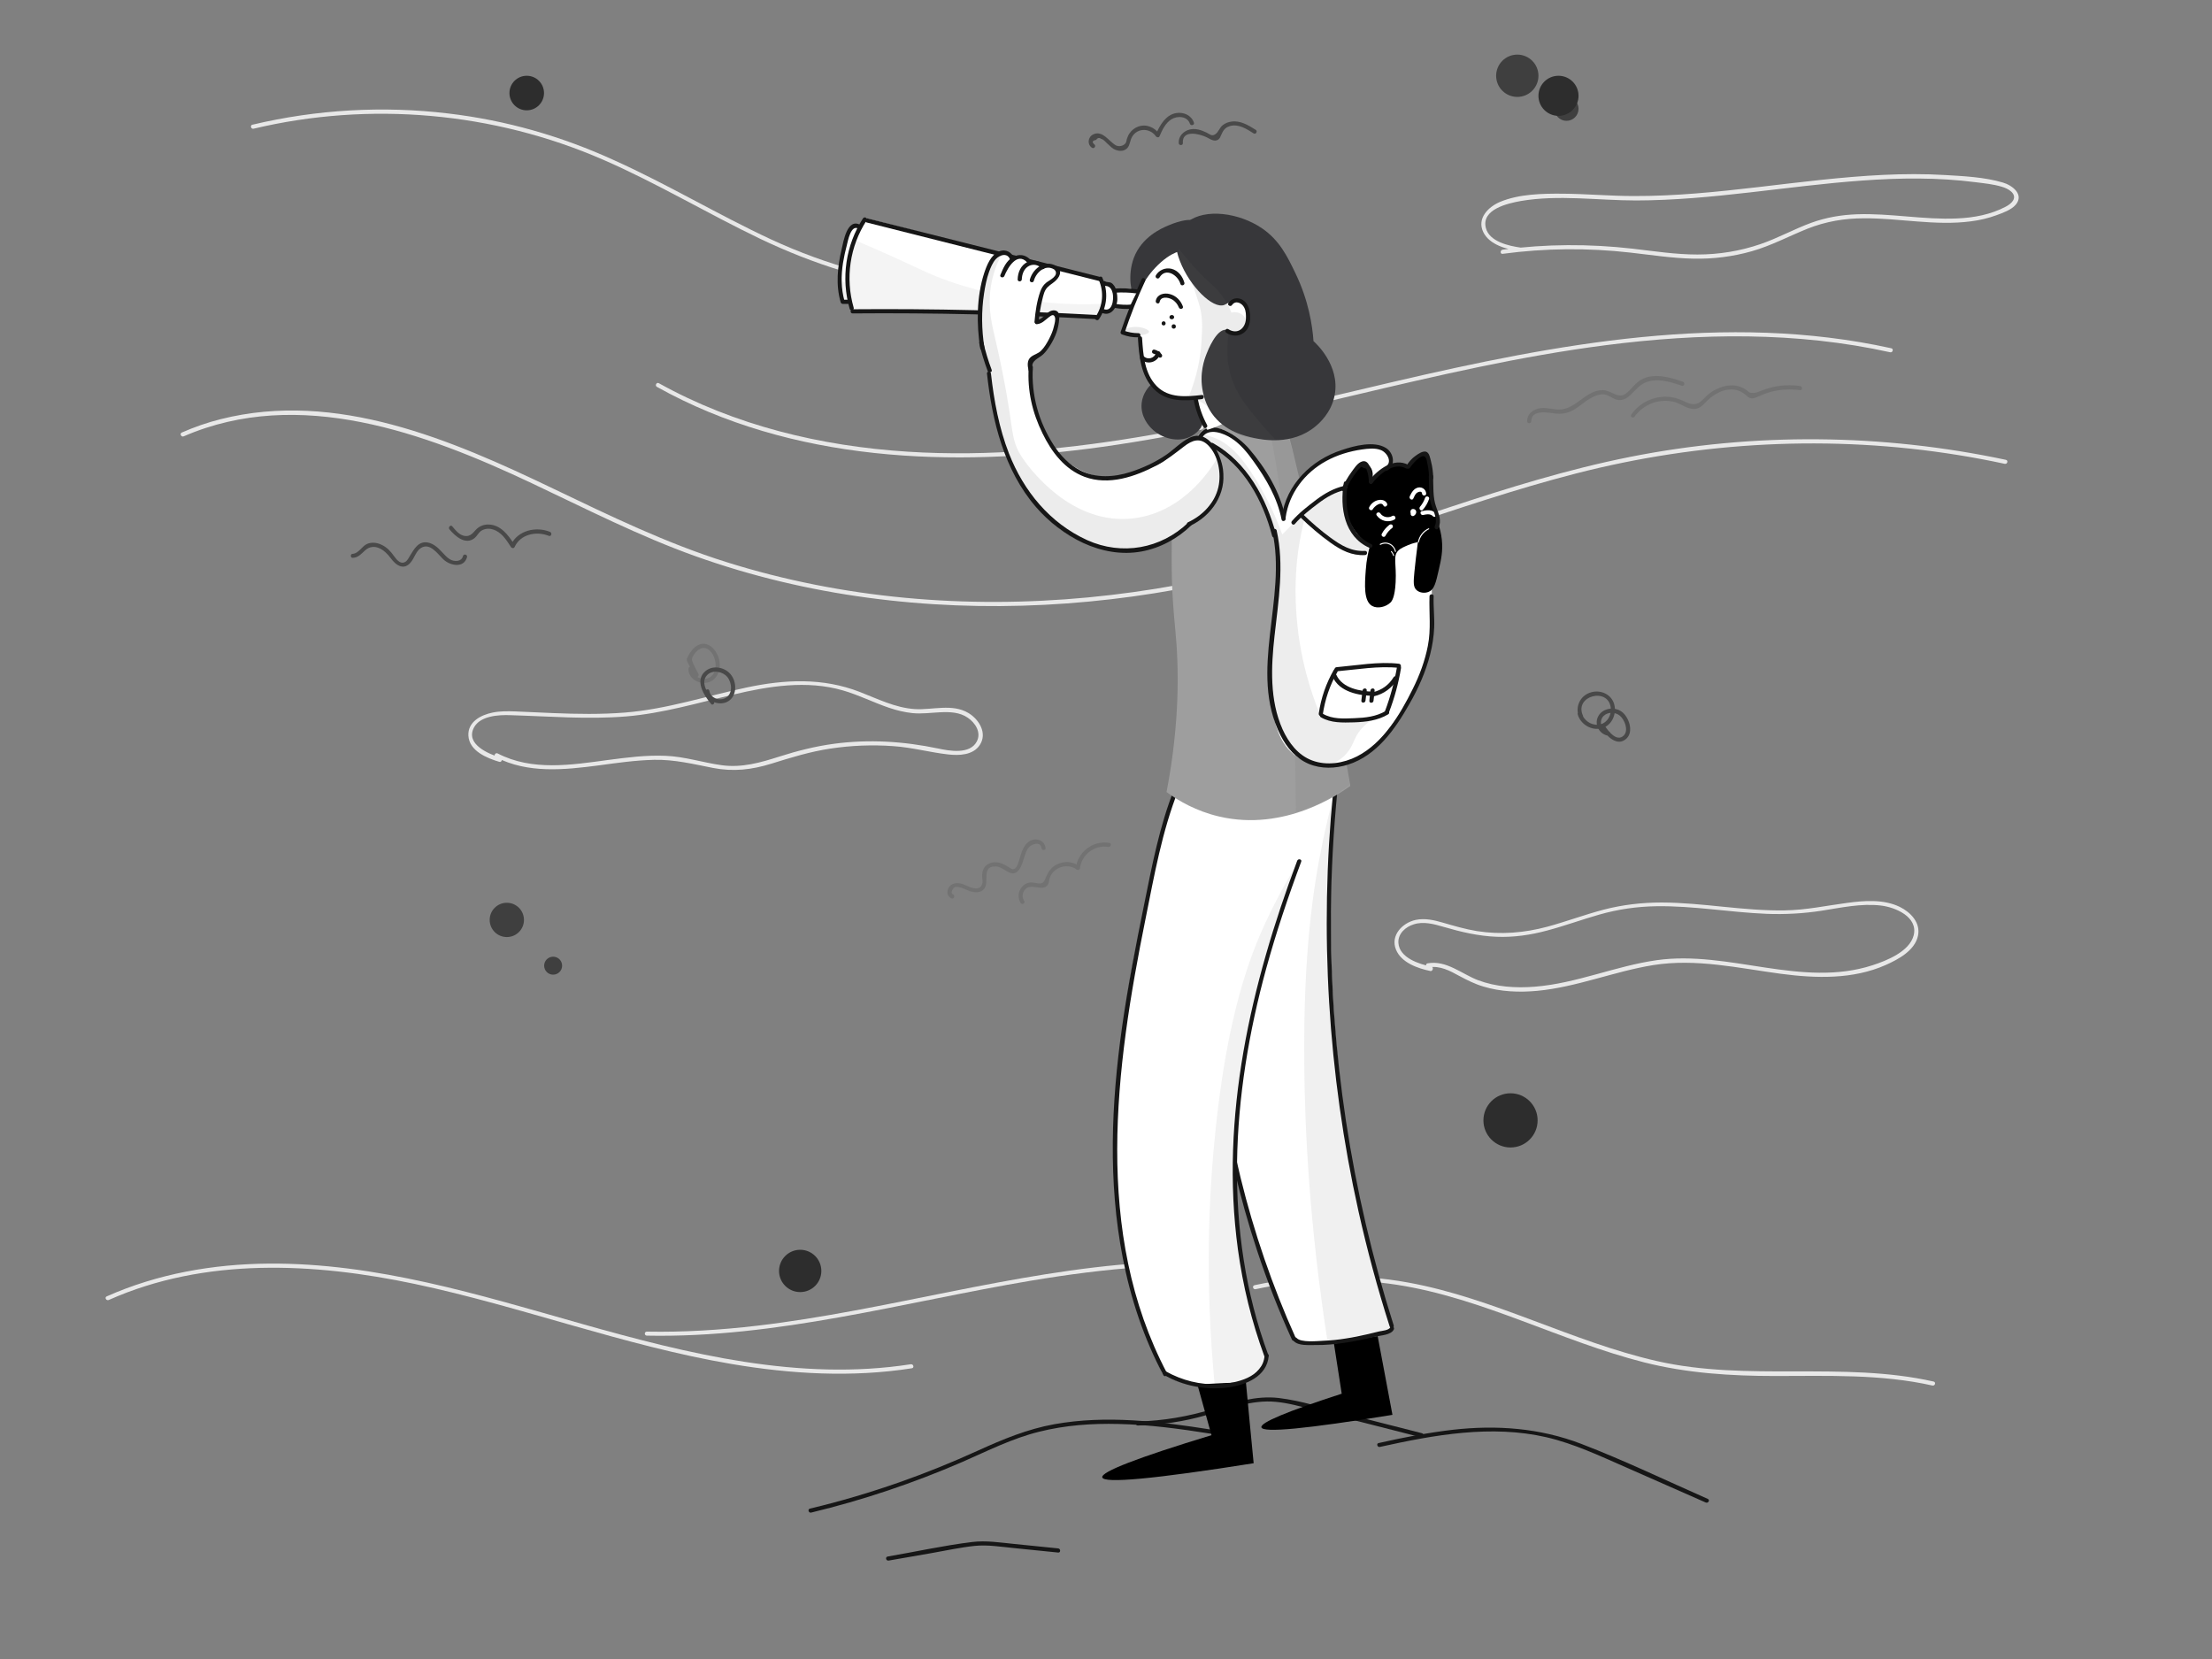 <?xml version="1.0" encoding="UTF-8"?> <svg xmlns="http://www.w3.org/2000/svg" xmlns:xlink="http://www.w3.org/1999/xlink" x="0px" y="0px" viewBox="0 0 1600 1200" style="enable-background:new 0 0 1600 1200;" xml:space="preserve" width="1600px" height="1200px"><rect x="0" y="0" width="1600" height="1200" fill="#808080" stroke="none"/> <g id="background"> <g> <g> <path d="M78.7,940.3c69.5-31,148.4-27,221.3-11.6c77.1,16.3,151.3,44.7,229.1,57.9c43.1,7.3,87.1,9.9,130.5,3.1 c1.9-0.3,1.1-3.2-0.8-2.9c-80.6,12.5-161.2-7.5-238.3-29.3c-73.8-20.9-148.5-44.1-226.1-43.5c-40.2,0.3-80.3,7.3-117.2,23.7 C75.4,938.5,76.9,941.1,78.7,940.3L78.7,940.3z" style="fill:#E8E8E8;"></path> </g> </g> <g> <g> <path d="M467.9,966.1c94.2,1.9,185.4-24.2,277.5-39.7c26.9-4.5,54-8.1,81.3-9.9c1.9-0.1,1.9-3.1,0-3 c-94.3,6.2-185.2,34.4-278.8,45.4c-26.5,3.1-53.2,4.8-79.9,4.3C465.9,963.1,465.9,966.1,467.9,966.1L467.9,966.1z" style="fill:#E8E8E8;"></path> </g> </g> <g> <g> <path d="M908.2,932.5c33.5-7.2,68.2-8.4,102.1-3.2c31.2,4.8,61.1,15.1,90.6,26.1c29.1,10.8,58,22.3,88.2,30 c31.2,7.9,62.9,9.9,95.1,9.9c38,0,76.3-1.5,113.6,6.9c1.9,0.4,2.7-2.5,0.8-2.9c-65.9-14.8-134.2,0.2-200.1-14.8 c-61.5-14-117.7-45.5-179.9-56.8c-36.8-6.7-74.6-5.9-111.1,1.9C905.5,930,906.3,932.9,908.2,932.5L908.2,932.5z" style="fill:#E8E8E8;"></path> </g> </g> <g> <g> <path d="M362,548c-8.6-2.6-25.5-9.7-19.2-21.7c4.5-8.6,17.9-9.3,26.2-9c28,0.8,56,3.2,84,0.9 c26.3-2.2,51.4-9.7,77-15.7c26-6.2,53.5-10.7,79.7-3.1c11.5,3.3,22.2,8.8,33.5,12.6c5.4,1.8,11,3.2,16.7,3.8 c6.8,0.7,13.6-0.3,20.3-0.6c6.9-0.3,14-0.1,19.9,4c5.4,3.7,9.9,10.7,6.4,17.2c-5,9.4-19.6,6.8-28,5c-24.9-5.2-50-6.8-75.3-3.4 c-13.4,1.8-26.5,5.1-39.3,9.2c-13.8,4.4-27.2,8.3-41.9,6.3c-13.7-1.9-26.8-6.3-40.7-6.8c-13.9-0.6-27.7,1.2-41.4,3 c-26.6,3.6-55,8.2-79.9-4.7c-1.7-0.9-3.2,1.7-1.5,2.6c23.3,12.1,49.6,9.3,74.8,6c13.2-1.8,26.5-3.7,39.9-4 c14.7-0.3,28.4,3.1,42.7,5.9c14.6,2.8,27.8,1.3,42-3.1c14.1-4.4,28-8.7,42.6-10.9c15.1-2.3,30.4-2.9,45.6-1.8 c13.5,0.9,26.4,4.5,39.7,6c7.9,0.9,18,0.6,22.9-6.8c5.6-8.5-0.4-18.4-8.1-23.1c-11.7-7.1-26.2-2.1-38.9-2.9 c-14-0.9-26.9-7.4-39.8-12.4c-26.8-10.4-54.2-9.1-81.9-3.2c-29.3,6.2-57.8,15.7-87.8,18.1c-17.3,1.4-34.8,1.1-52.1,0.4 c-9-0.4-18.1-0.8-27.1-1.2c-5.6-0.2-11.1-0.3-16.6,0.8c-8.5,1.7-18.2,6.7-17.6,16.8c0.7,11.1,13.5,16.2,22.5,18.9 C363,551.5,363.8,548.6,362,548L362,548z" style="fill:#E8E8E8;"></path> </g> </g> <g> <g> <path d="M1100,179.1c-8.6-1.2-22.7-4.3-25.2-14.1c-3.6-13.6,15.8-17.9,25.2-19.6c27.5-4.7,55.7-0.4,83.4-0.4 c54.9-0.1,109-10.5,163.6-14.4c27.3-2,54.8-2.3,82,1.2c6.2,0.8,12.7,1.4,18.7,3.2c2.5,0.7,5.3,1.9,7.2,3.7 c4.6,4.5,0.1,8.6-4.1,10.8c-10.8,5.7-23.1,8-35.2,8.5c-24.2,1.1-48.3-3.9-72.5-3c-11.3,0.4-22.4,2.3-33.1,6.2 c-12.5,4.6-24.1,11.1-36.7,15.4c-14.6,5-30,7.5-45.5,7.5c-15.7,0-31.2-2.4-46.7-4.2c-31.4-3.6-62.9-3.5-94.2,0.7 c-1.9,0.3-1.9,3.3,0,3c30.6-4.1,61.6-4.4,92.3-0.9c15.2,1.7,30.4,4.1,45.8,4.4c14.2,0.3,28.5-1.5,42.2-5.4 c14-4,26.8-10.9,40.3-16.3c13.1-5.2,26.6-7.5,40.6-7.5c25.8-0.2,51.7,5.6,77.5,2.2c6.3-0.8,12.4-2.2,18.4-4.4 c4.6-1.7,10.8-3.8,14.1-7.7c6.2-7.5-2.8-14.1-9.5-16c-13.2-3.9-28.1-4.6-41.8-5.4c-14.9-0.9-29.8-0.8-44.7-0.1 c-60.3,2.9-119.9,15.5-180.4,15.3c-17.2,0-34.4-1.6-51.6-1.7c-14.6-0.1-31.3,0.2-45,5.9c-8.6,3.6-17,12-12.2,21.9 c4.5,9.3,17.2,12.5,26.4,13.8C1101.1,182.3,1101.9,179.4,1100,179.1L1100,179.1z" style="fill:#E8E8E8;"></path> </g> </g> <g> <g> <path d="M132.9,315.6c83.4-36.2,174.8-2.4,251.7,33.9c39.2,18.5,77.8,38.3,118.7,52.9 c40.1,14.3,81.8,24.2,124.1,29.9c84.9,11.5,171.8,6.4,255.3-12.3c87.5-19.6,170.4-55.2,257.2-77.5 c90.3-23.2,184.7-28.2,276.8-13.3c11.2,1.8,22.3,3.9,33.4,6.3c1.9,0.4,2.7-2.5,0.8-2.9c-89.4-19-182.3-19.9-271.9-2.1 c-89.6,17.8-173.9,54.2-261.8,77.9c-85.3,23-174.4,32.3-262.5,24c-43.8-4.1-87.2-12.6-129.2-25.8c-43.4-13.6-84.1-33.4-125-53 c-73.9-35.5-157.3-71.5-240.9-50.4c-9.7,2.4-19,5.7-28.2,9.7C129.7,313.8,131.2,316.4,132.9,315.6L132.9,315.6z" style="fill:#E8E8E8;"></path> </g> </g> <g> <g> <path d="M475.1,279.8c97.7,54.5,214,58.6,322.4,43.4c122.7-17.2,240.9-57.7,363.8-73.5c68.4-8.8,138.2-9.9,205.9,5.1 c1.9,0.4,2.7-2.5,0.8-2.9c-119.7-26.4-242.5-3.1-359.7,24.2c-115.5,26.9-232.3,58.3-352,50.6c-62.5-4-124.7-18.9-179.7-49.5 C475,276.2,473.5,278.8,475.1,279.8L475.1,279.8z" style="fill:#E8E8E8;"></path> </g> </g> <g> <g> <path d="M183.4,93.1c84-20,173.6-12.1,252.8,22.4c38.9,16.9,75.4,38.9,113.6,57.2c38.5,18.4,78.7,31.1,121.1,36.8 c48.5,6.5,97.6,5.4,146.2,2.2c1.9-0.1,1.9-3.1,0-3c-43.9,2.9-88.2,4.1-132-0.5c-44.4-4.7-86.8-16.3-127.3-35 c-38.5-17.9-74.9-39.9-113.6-57.3C406.2,98.5,365.9,87,324.4,82.1c-47.3-5.7-95.5-2.9-141.8,8.1 C180.7,90.6,181.5,93.5,183.4,93.1L183.4,93.1z" style="fill:#E8E8E8;"></path> </g> </g> <g> <g> <path d="M1035.4,699.2c-8.8-1.8-23.2-6.3-23.9-17.2c-0.4-6.7,5.2-11.6,11.1-13.4c7.1-2.3,14.6-0.2,21.5,1.8 c12.6,3.7,25.3,6.7,38.5,7.2c12.3,0.5,24.5-1.3,36.4-4.5c12.8-3.4,25.3-8,38-11.6c13.4-3.8,27.1-5.8,41.1-6 c26.7-0.4,53.1,4.4,79.7,5.5c13.3,0.5,26.4-0.2,39.5-2.2c14.2-2.2,28.7-5.5,43.2-3.8c10.4,1.2,27.1,8.2,23.7,21.6 c-3,11.7-19.6,18.3-29.8,21.6c-51.2,16.6-104-11-155.9-3.7c-29.9,4.2-58.1,16.8-88.3,19.2c-13.8,1.1-28,0.2-41.1-4.7 c-12-4.6-22.8-14.6-36.5-12.2c-1.9,0.3-1.1,3.2,0.8,2.9c8.2-1.4,15.4,2.5,22.3,6.3c5.6,3,11.2,5.8,17.3,7.6 c12.5,3.8,25.9,4.3,38.9,3.1c28.6-2.7,55.5-14,83.8-18.6c31.2-5,61.9,2.2,92.7,6.3c25.1,3.3,52,4.1,75.6-6.4c9-4,21-10.4,23.3-21 c2.1-9.5-5.2-17.1-13.1-21c-11.7-5.7-25.8-4.6-38.2-2.9c-15.1,2-29.8,5.2-45.1,5.4c-29.8,0.5-59.2-5.6-88.9-5.7 c-14.2,0-28.3,1.6-42.1,5.2c-13.7,3.6-27,8.6-40.6,12.3c-16.8,4.5-33.7,5.9-50.9,3.2c-8.6-1.4-16.7-3.8-25-6.2 c-6.2-1.8-12.9-3.3-19.4-1.9c-9.7,2.1-18.5,11.3-14.2,21.6c3.9,9.4,15.8,13.5,25,15.4C1036.4,702.5,1037.2,699.6,1035.4,699.2 L1035.4,699.2z" style="fill:#E8E8E8;"></path> </g> </g> <g> <g> <path d="M586.7,1094.1c37.4-9,74-21.3,109.3-36.6c18.3-8,36.2-17.1,55.7-21.9c18.7-4.7,38.1-6.1,57.4-5.6 c22.3,0.5,44.4,3.5,66.4,7c1.9,0.3,2.7-2.6,0.8-2.9c-37.5-5.9-76.1-10.7-113.8-3.9c-19.4,3.5-37.2,10.9-55,19 c-18.7,8.5-37.6,16.2-57,23c-21.2,7.4-42.7,13.8-64.6,19C584,1091.6,584.8,1094.5,586.7,1094.1L586.7,1094.1z" style="fill:#161616;"></path> </g> </g> <g> <g> <path d="M823,1031.1c16.8-0.4,33.4-2.8,49.6-7.5c16.5-4.7,32.8-11.3,50.3-9.6c8.9,0.8,17.6,3.3,26.2,5.5 c9,2.3,17.9,4.6,26.9,6.9c17.3,4.4,34.5,8.8,51.8,13.2c1.9,0.5,2.7-2.4,0.8-2.9c-17.9-4.6-35.8-9.1-53.7-13.7 c-16.4-4.2-33.2-9.8-50-11.8c-16.5-1.9-32.1,3.2-47.7,8c-17.7,5.4-35.7,8.5-54.1,9C821.1,1028.1,821.1,1031.1,823,1031.1 L823,1031.1z" style="fill:#161616;"></path> </g> </g> <g> <g> <path d="M998.1,1046.6c39.3-8.7,80.6-16.2,120.5-7c19.8,4.6,38.4,13.4,56.9,21.5c19.4,8.6,38.9,17.1,58.3,25.7 c1.8,0.8,3.3-1.8,1.5-2.6c-30.4-13.4-60.5-27.9-91.5-39.8c-30-11.5-61.2-13.8-93-10.2c-18,2.1-35.9,5.6-53.6,9.6 C995.4,1044.1,996.2,1047,998.1,1046.6L998.1,1046.6z" style="fill:#161616;"></path> </g> </g> <g> <g> <path d="M642.8,1128.8c10.3-1.8,20.7-3.6,31-5.4c10.3-1.8,20.7-4.1,31.1-5.2c9.6-1,19.4,0.7,28.9,1.6 c10.5,1.1,21.1,2.1,31.6,3.2c1.9,0.2,1.9-2.8,0-3c-10.5-1.1-21.1-2.1-31.6-3.2c-10.2-1-20.5-2.7-30.8-1.4 c-20.4,2.5-40.7,7-61,10.5C640.1,1126.3,640.9,1129.2,642.8,1128.8L642.8,1128.8z" style="fill:#161616;"></path> </g> </g> </g> <g id="details"> <circle cx="366.6" cy="665.4" r="12.4" style="fill:#3F3F3F;"></circle> <circle cx="400.1" cy="698.5" r="6.5" style="fill:#3F3F3F;"></circle> <circle cx="1097.5" cy="54.8" r="15.3" style="fill:#3F3F3F;"></circle> <circle cx="1133.1" cy="78.7" r="8.7" style="fill:#3F3F3F;"></circle> <circle cx="1127.3" cy="69.3" r="14.5" style="fill:#2D2D2D;"></circle> <circle cx="1092.6" cy="810.4" r="19.6" style="fill:#2D2D2D;"></circle> <circle cx="381" cy="67.3" r="12.5" style="fill:#2D2D2D;"></circle> <circle cx="578.8" cy="919.3" r="15.3" style="fill:#2D2D2D;"></circle> <g> <g> <path d="M689.2,646.8c-2.1-0.9,0.3-4.6,1.4-5.1c1.3-0.6,3.9,0.2,5.3,0.6c2.2,0.7,4.1,1.9,6.3,2.5 c2.4,0.7,5.3,0.9,7.6-0.2c8-4.1-1.5-17.9,10.2-17.9c6.4,0,11.8,9.5,17.1,2.4c1.9-2.5,2.7-5.7,3.7-8.7c0.8-2.6,1.5-5.3,3.3-7.4 c2.1-2.4,8.5-4.8,9.2,0.4c0.2,1.9,3.3,1.9,3,0c-0.5-3.6-3.1-6-6.8-6.2c-4.4-0.3-7.6,3-9.4,6.6c-1.3,2.5-1.9,5.3-2.8,8 c-0.6,1.9-1.4,5.2-3.1,6.4c-1.8,1.2-3.2-0.1-4.7-1c-3.9-2.6-8.6-4.6-13.3-2.9c-4.3,1.6-6,5.3-5.8,9.7c0,1.3,0.4,2.9,0.3,4.2 c-0.7,4.6-3.8,4.8-7,4.1c-3.2-0.7-5.9-2.7-9.2-3.3c-3.5-0.7-7,0.2-8.6,3.7c-1.3,3-0.5,6,2.5,7.2 C690.2,650.4,691,647.5,689.2,646.8L689.2,646.8z" style="fill:#727272;"></path> </g> </g> <g> <g> <path d="M740.8,651.6c-1.5-2.3-1.5-5.2,0.1-7.5c2.3-3.3,5.5-2.8,9-2.3c2.6,0.4,5.8,0.9,7.7-1.4 c1.3-1.5,1.1-3.3,1.6-5c0.7-2.5,2.3-4.7,4.4-6.2c4.4-3.2,10.6-3.7,15-0.3c1.1,0.8,2.4,0.3,2.6-1.1c1.2-9.7,10.8-16.9,20.4-15.2 c1.9,0.3,2.7-2.6,0.8-2.9c-11.7-2-22.8,6.4-24.2,18.1c0.9-0.4,1.7-0.7,2.6-1.1c-4.1-3.2-9.3-4-14.2-2.3 c-5.6,1.9-8.2,5.6-10.3,10.8c-1,2.6-2.2,4.2-5.1,3.8c-1.6-0.2-3.1-0.6-4.7-0.7c-2.3-0.1-4.3,0.5-6.1,2c-3.8,3.2-4.8,8.7-2.1,12.9 C739.3,654.8,741.9,653.3,740.8,651.6L740.8,651.6z" style="fill:#727272;"></path> </g> </g> <g> <g> <path d="M791.4,104.3c-1.7-1.6-1.2-2.6,1.4-3.1c1.1-1.5,2.3-1.8,3.6-0.8c1.8,0.4,3,2,4.3,3.2c1.6,1.4,3,3,4.8,4.1 c2.5,1.4,5.6,2,8.2,0.7c3.2-1.6,3.3-4.8,4.4-7.8c3-8,13.2-8.8,18-2c0.6,0.8,2.1,1.1,2.6,0c1.9-4.5,4.3-9.6,8.6-12.3 c4.3-2.7,11.5-2.4,13.4,3.2c0.6,1.8,3.5,1,2.9-0.8c-1.9-5.4-7.4-7.8-12.9-6.9c-7.6,1.3-11.8,8.9-14.6,15.3c0.9,0,1.7,0,2.6,0 c-3.5-5-9.5-7.7-15.5-5.5c-2.5,0.9-4.8,2.7-6.3,5c-0.8,1.2-1.3,2.5-1.8,3.9c-0.3,0.9-0.3,2-0.8,2.8c-1.3,2.2-4.9,3.1-7.2,1.8 c-4.9-2.7-9.7-11.3-16.5-7.8c-3.8,1.9-4.3,7.3-0.7,9.6C791.6,107.9,793.1,105.3,791.4,104.3L791.4,104.3z" style="fill:#494949;"></path> </g> </g> <g> <g> <path d="M855.6,103.5c-0.7-10,12.1-6.7,17.2-4.2c2.6,1.3,5.8,3.7,8.6,1.5c0.9-0.7,1.3-1.7,1.7-2.7 c1.5-3.3,2.5-5.7,6.5-6.9c6.2-1.8,12.2,2.1,17.2,5.3c1.6,1,3.1-1.6,1.5-2.6c-5.3-3.3-11.3-7-17.8-5.9c-2.1,0.3-4.2,1.1-5.9,2.4 c-2.6,1.9-3.1,5.2-5.7,6.8c-2.5,1.5-3.5,0-6-1.2c-1.3-0.6-2.6-1.2-4-1.7c-2.6-0.9-5.4-1.3-8.1-0.7c-4.7,1.1-8.5,4.9-8.2,9.9 C852.7,105.4,855.7,105.4,855.6,103.5L855.6,103.5z" style="fill:#494949;"></path> </g> </g> <g> <g> <path d="M1145,517.7c-6.6-14.5,18.4-20.9,20.1-5.7c0.6,5.1-2.2,10.5-7.4,11.9c-5.8,1.5-12-2.4-13.6-8 c-0.5-1.9-3.4-1.1-2.9,0.8c2,7.2,9.9,12,17.3,10.1c7.3-1.9,10.9-10,9.2-17c-1.8-7.4-9.5-11-16.6-9.1c-8.3,2.2-12.2,10.9-8.7,18.7 C1143.2,521,1145.8,519.4,1145,517.7L1145,517.7z" style="fill:#494949;"></path> </g> </g> <g> <g> <path d="M1163.6,529.2c-5.4-0.5-7.4-7.7-3.7-11.3c3.1-3.1,8.4-2.9,11.7-0.3c3.4,2.7,6.7,10.6,2.9,14.4 c-5,5-11.1-3.1-13.5-6.7c-1.1-1.6-3.7-0.1-2.6,1.5c3.5,5.4,11.5,13.9,18.2,7.3c5.3-5.2,1.5-15.7-3.7-19.4c-5.3-3.8-14-2.5-17,3.7 c-3,6,1.4,13.2,7.8,13.8C1165.5,532.4,1165.5,529.4,1163.6,529.2L1163.6,529.2z" style="fill:#494949;"></path> </g> </g> <g> <g> <path d="M255.2,403.5c4-0.2,6.1-2.9,8.9-5.4c6.6-5.9,14.2-0.3,18.4,5.5c4,5.5,9.8,9.4,14.9,2.8 c2.4-3.1,3.6-7.7,6.9-9.9c6.7-4.5,12.4,4.4,16.6,8.3c4.8,4.4,14.7,6.4,16.9-1.8c0.5-1.9-2.4-2.7-2.9-0.8 c-1.1,4.3-6.3,4.2-9.4,2.4c-2.4-1.4-4.1-3.6-6-5.5c-2.8-3-5.9-5.9-10.1-6.7c-6.9-1.2-10,5-13.1,10c-0.8,1.4-1.8,3.3-3.3,4.1 c-3.6,1.9-6.2-1.9-8.1-4.4c-2.4-3.4-5.1-6.3-9-8.1c-3.2-1.5-7-2-10.3-0.6c-3.8,1.6-6.2,7-10.5,7.2 C253.3,400.6,253.3,403.6,255.2,403.5L255.2,403.5z" style="fill:#494949;"></path> </g> </g> <g> <g> <path d="M325.1,382.9c4.2,5,11.7,11.7,18.3,6.2c1.6-1.4,2.5-3.4,4.2-4.8c2.5-1.9,5.8-2.3,8.7-1.4 c6.3,1.7,10,7.7,13.3,12.8c0.6,0.9,2.1,1.1,2.6,0c4.3-9.4,15.8-11.7,24.8-8.1c1.8,0.7,2.6-2.2,0.8-2.9 c-10.1-4.1-23.4-1.1-28.2,9.4c0.9,0,1.7,0,2.6,0c-4.5-7-10.2-15-19.6-14.7c-3.3,0.1-6.3,1.5-8.5,3.9c-2.6,3-4.8,5.4-9.1,4.1 c-3.3-1-5.7-4.1-7.9-6.7C326,379.3,323.9,381.4,325.1,382.9L325.1,382.9z" style="fill:#494949;"></path> </g> </g> <g> <g> <path d="M505.2,487.5c-1.3-2.6-2.8-5.3-4-8c-1.3-2.8-0.7-3.9,1-6.3c2.2-3.1,5.6-5.9,9.5-3.8c2.8,1.5,4.6,4.9,5.4,7.8 c1.4,4.9,0.2,11.9-5.5,13.5c-4.7,1.3-10.8-1.6-10.6-7c0-1.9-3-1.9-3,0c-0.2,6.7,6.5,10.9,12.7,10.2c7.6-0.9,10.8-8.9,9.7-15.7 c-1.1-6.6-7.2-15-14.8-11.9c-3.7,1.5-6.5,5.4-8.2,8.9c-1,2.1-0.8,2.2,0.2,4.3c1.6,3.2,3.2,6.4,4.8,9.5 C503.5,490.7,506.1,489.2,505.2,487.5L505.2,487.5z" style="fill:#727272;"></path> </g> </g> <g> <g> <path d="M516.3,507.1c-3.8-4.5-10.3-13.3-4.7-18.9c4-4,11.2-2.5,14.5,1.5c3.4,4.1,4.1,12.1-1.2,15.1 c-4.5,2.6-11,0.1-11.8-5.1c-0.3-1.9-3.2-1.1-2.9,0.8c1.2,6.8,9.5,10,15.5,7.3c7.3-3.4,7.6-13.5,3.3-19.4 c-4.1-5.7-13.1-7.7-18.7-3c-8.1,6.7-1.1,17.7,4,23.7C515.4,510.7,517.5,508.6,516.3,507.1L516.3,507.1z" style="fill:#494949;"></path> </g> </g> <g> <g> <path d="M1107.6,304.7c0.1-8.8,12.2-6.2,17.4-5.6c4.5,0.5,8.6-0.1,12.6-2.3c4.4-2.3,8-5.9,12.3-8.4 c2.8-1.7,6.2-3.2,9.5-3.2c3.5,0.1,5.7,2.2,8.8,3.5c7.2,2.9,11.8-3.8,16.3-8.2c8.9-8.7,21.6-5.1,32-1.5c1.8,0.6,2.6-2.3,0.8-2.9 c-9.3-3.2-21.1-6.7-30.3-1.4c-4.4,2.5-7,7.1-11,10c-5.7,4.1-10.5-2.4-16.5-2.5c-12.9-0.2-19.7,14.7-32.7,14 c-5.6-0.3-11-2.4-16.4,0.1c-3.5,1.6-5.7,4.4-5.8,8.3C1104.5,306.6,1107.5,306.6,1107.6,304.7L1107.6,304.7z" style="fill:#727272;"></path> </g> </g> <g> <g> <path d="M1182.4,301.3c6.4-9.1,18.4-13.5,29.2-10.4c4.7,1.4,9.1,5.2,14.3,4.9c4.3-0.3,6.6-3.8,9.5-6.5 c4.7-4.3,10.8-7.8,17.4-7.6c4,0.1,7.1,1.6,10.2,4.2c1,0.9,1.8,1.7,3.2,2.1c2,0.5,3.8-0.4,5.6-1.2c3.1-1.4,6.3-2.6,9.6-3.5 c6.8-1.7,13.7-2,20.6-1.1c1.9,0.2,1.9-2.8,0-3c-6.6-0.9-13.2-0.7-19.7,0.8c-2.9,0.7-5.8,1.6-8.6,2.7c-2.2,0.9-3.3,1.5-5.8,1.5 c-2.7,0-2.5-0.4-4.3-1.8c-8.5-6.5-19.9-3.5-27.6,2.6c-2.1,1.6-3.8,3.8-5.8,5.4c-4.8,3.8-8.6,1.4-13.5-0.8 c-4.2-1.9-8.6-2.8-13.2-2.6c-9.5,0.4-18.1,5.1-23.5,12.8C1178.7,301.4,1181.3,302.9,1182.4,301.3L1182.4,301.3z" style="fill:#727272;"></path> </g> </g> </g> <g id="girl"> <g id="leg_right"> <path d="M964.9,972c1.9,12,3.8,24.1,5.6,36.1c-39.5,12.8-58.9,20.9-58.1,24.3c1,4.2,32.6,1.1,94.8-9c-3.6-19-7.1-38-10.7-57 C985.9,968.2,975.4,970.1,964.9,972z"></path> <path d="M879.9,570.2c-0.7,13.6-1.7,33-2.6,56.5c-0.9,24.9-1.4,37.9-1.3,53.9c0,6.9,0.3,35,3.9,71.2 c3,30.5,7.7,76.1,24.4,132.2c6.6,22.2,16.8,52,32.7,86c7.3,1.1,15.9,1.7,25.7,1.3c18.4-0.9,33.3-5.4,43.6-9.6 c-3-9.8-7.2-23.7-11.6-40.4c-5.9-22.6-22.9-90.7-29.5-182.2c-3.3-46-4.5-103.4,1.3-169.4C937.7,569.8,908.8,570,879.9,570.2z" style="fill:#FFFFFF;"></path> <path d="M964,577.9c-1.9,7.2-4.4,17.6-7.1,30.2c-7,33.3-14.2,80.8-13.5,161.1c0.4,49.4,3.9,117.7,16.7,200.2 c5-0.5,10.1-1.1,15.4-1.9c11.1-1.7,21.4-3.9,30.8-6.4c-4.2-13.6-10-33.8-16-58.4C969,815,963,740.6,961.4,691.5 C960.5,662.3,960.5,623.6,964,577.9z" style="opacity:9.000000e-002;fill:#606060;"></path> <g> <g> <path d="M964.3,572.8c-10,101.2-3.8,203.9,18.3,303.2c6.3,28.2,13.8,56,22.6,83.5c0.6,1.8,3.5,1,2.9-0.8 c-30.8-96.7-46.2-198.1-45.4-299.6c0.2-28.8,1.8-57.7,4.6-86.4C967.5,570.9,964.5,570.9,964.3,572.8L964.3,572.8z" style="fill:#161616;"></path> </g> </g> <g> <g> <path d="M875.8,662.5c-3.7,82,7.8,164.5,33.6,242.4c7.2,21.8,15.6,43.2,25.1,64.1c0.8,1.8,3.4,0.2,2.6-1.5 c-33.5-74.5-53.2-155-57.9-236.5c-1.3-22.8-1.4-45.6-0.4-68.5C878.9,660.5,875.9,660.6,875.8,662.5L875.8,662.5z" style="fill:#161616;"></path> </g> </g> <g> <g> <path d="M935.7,969.9c3.4,3.8,11.2,2.9,15.8,3c7,0.1,14.1-0.6,21-1.6c7.5-1.1,15-2.7,22.4-4.5 c3.7-0.9,11.4-1.1,13.3-5.2c0.8-1.7-1.8-3.3-2.6-1.5c-0.9,2.1-5.9,2.5-7.8,2.9c-2.8,0.7-5.5,1.3-8.3,2 c-5.3,1.2-10.5,2.3-15.8,3.1c-5.5,0.9-11,1.5-16.5,1.7c-4.2,0.2-16.2,1.5-19.3-2C936.5,966.3,934.4,968.5,935.7,969.9 L935.7,969.9z" style="fill:#161616;"></path> </g> </g> </g> <g id="leg_left"> <path d="M850.4,569.6c-2.9,6.3-6.8,18.3-9.6,28.9c-3.5,13.5-4.4,21.6-6.4,33.4c-3.7,21.8-6.2,25.5-11.6,49.4 c-5.7,25.6-8.3,45.3-10.3,61c-1.6,12.2-4.5,37.1-5.8,69.3c-0.6,13.9-0.9,22.1-0.6,33.4c0.8,35.5,6.5,63,9,73.8 c6.7,29.7,16.5,55.1,26.3,75.7c4.5,2.3,11.3,5.2,19.9,7.1c10.6,2.3,24.2,5.3,37.2-1.3c3.6-1.8,11.8-6.8,18-18.6 c-4.8-13.1-10.7-31.7-15.4-54.5c-11.6-56.6-7.4-101.4-4.5-129.6c5.4-53.3,17.8-93.3,39.1-162.3c7.2-23.2,13.6-42,18-54.5 c1.5-9.9,5-39.6-10.9-52C919.5,510.4,865.2,537.7,850.4,569.6z" style="fill:#FFFFFF;"></path> <path d="M939.6,622.8c-6.5,10.3-15.5,25.6-24.4,44.9c-11,23.8-27.2,65.6-35.9,148.9c-4.8,45.5-8,109.2-0.6,186.1 c3.1,0.3,16.3,1.4,27.6-7.7c5.8-4.7,8.8-10.1,10.3-13.5c-4.9-13.5-11.2-33.3-16-57.8c-14.2-71.4-5.3-128.8,1.3-168.8 C907.3,721.5,917.8,675.4,939.6,622.8z" style="opacity:8.000000e-002;fill:#606060;"></path> <path d="M866.1,1001.4c3.4,12.2,6.8,24.5,10.2,36.7c-53.6,16.3-79.9,26.5-79,30.5c1,4.6,37.5,1.2,109.5-10.2 c-1.9-19.6-3.8-39.1-5.6-58.7C889.4,1000.2,877.7,1000.8,866.1,1001.4z"></path> <g> <g> <path d="M849.3,570.8c-10.6,26.8-16,55.2-21.7,83.4c-6,29.5-11.8,59-16,88.8c-7.8,55.2-10.2,111.7,0.5,166.7 c5.7,29.6,15.3,58.4,29.4,85c0.9,1.7,3.5,0.2,2.6-1.5c-53.5-101.7-37.3-220.7-15.5-328.6c6.3-31.3,11.9-63.2,23.7-93 C852.9,569.8,850,569,849.3,570.8L849.3,570.8z" style="fill:#161616;"></path> </g> </g> <g> <g> <path d="M938.3,622.6c-33.5,89.3-55.9,185.3-42.9,281c3.6,26.4,9.9,52.3,19.1,77.3c0.7,1.8,3.6,1,2.9-0.8 c-33.3-89.9-26.5-188.5-1.5-279.6c7.2-26.1,15.8-51.8,25.3-77.2C941.9,621.5,939,620.8,938.3,622.6L938.3,622.6z" style="fill:#161616;"></path> </g> </g> <g> <g> <path d="M841.8,994.6c14.1,7.8,30.3,11.1,46.3,9c13.1-1.8,28.3-7.8,29.6-22.9c0.2-1.9-2.8-1.9-3,0 c-1.4,15.7-20.4,19.9-33.3,20.5c-13.3,0.6-26.4-2.7-38-9.2C841.6,991.1,840.1,993.7,841.8,994.6L841.8,994.6z" style="fill:#161616;"></path> </g> </g> </g> <g id="torso"> <path d="M871,309c-2.7,3.2-6.5,8.1-10.1,14.6c-12.3,21.6-13.1,42.8-13.3,61.4c-0.2,27.1-0.4,40.7,2.5,70.2 c2.7,27.6,3.4,67.2-6.3,117.7c8.7,6.4,21.4,13.8,38,17.7c47.8,11.2,87.4-16.7,94.9-22.1c-9.5-55.7-14.7-100.3-17.7-131.6 c-1.9-19.8-8.9-48.6-22.8-106.3c-4.2-17.6-8.5-34.4-21.5-39.2C896.7,284.6,874.6,305.5,871,309z" style="fill:#9E9E9E;"></path> <path d="M914.2,292.8c1.6,6.5,3.9,16.3,6.2,28.4c3,15.6,7,39.2,9.8,74.3c2.9,36.2,6.2,104.1,7.2,191.9 c6.8-2,15-5,23.7-9.8c5.8-3.2,10.8-6.6,15-9.8c-0.7-7.7-2-19.4-4.1-33.5c-2.7-17.7-5.4-30-6.7-36.1c-3.2-15.8-6.8-39.4-7.2-72.2 c-4.1-17.4-7.2-31.4-9.3-40.7c-5.8-26.4-7.5-36.1-11.9-52.1c-4.4-16.1-9-28.9-11.9-36.6C921.4,295.2,917.8,294,914.2,292.8z" style="opacity:0.1;fill:#606060;"></path> </g> <g id="backpack"> <path d="M870.9,318.6c0.9,1.8,2.4,2.4,5.7,4c2.8,1.4,5.5,3.1,8.3,4.3c8.6,3.7,18.7,20.1,20.3,22.7 c6.1,9.9,13.2,21.5,17.3,38.3c1.1,4.4,3.6,15.8,0.7,54.3c-3.1,39.5-7.1,45-4,64.7c2.3,14.3,5.2,31.4,19.3,40.7 c13.1,8.6,28.2,5.6,31.3,5c19-3.7,29.8-18.4,40.3-32.7c16-21.7,22.1-43.4,24.7-56c1.2-5.9,1-23.2,0.7-57.7 c-0.4-35.6-1-47.9-10.3-58.3c-6.3-7-14-10.3-19.3-12c0.4-2.2,0.5-5.5-1.3-8.3c-3.4-5.2-11.5-5.1-16.7-5 c-22.3,0.6-38.9,15.6-39.7,16.3c-13.9,12.9-18,28.7-19.3,35.3c-2.8-12.4-7.4-21.9-11-28c-3.1-5.3-7.7-10.7-17-21.7 c-7.3-8.6-10.8-11.9-16.3-13.7c-1.2-0.4-10.3-3.1-13.3,1C869.9,313.7,869.9,316.6,870.9,318.6z" style="fill:#FFFFFF;"></path> <path d="M870.2,314.9c0.6-1.1,7.3,1.4,8,1.7c9.9,3.8,18.7,11.7,30,30c5.8,9.4,13.1,22.7,19.3,40 c4.4-4.5,8.1-8.2,11-11c0,0,10.7-10.3,28-20.3c1.7-1,3.8-2.2,5.3-1.3c3.1,1.7-0.2,10,0.7,17.7c0.7,5.8,4.1,13.8,17,22.7 c0.3,1.7,0.4,4.1-1,5.7c-2.8,3.1-10,0.6-13.7-0.7c-6-2.1-17.6-7.6-31.3-23.7c-1.3,5.2-3,12.6-4.3,21.7c-1.2,7.9-4.5,34.2,1,68 c2.2,13.4,6.3,31.3,14.7,51.7c3.7,1.6,8.4,3.1,14,4c11.7,1.8,21.4-0.5,27-2.3c-3.3,1.6-7.8,4.3-11.7,9c-4.7,5.7-4.8,10-8.7,15.3 c-2.6,3.6-7.3,8.1-16,11.3c-2.7-0.3-6.8-1-11.3-3c-13.7-6.1-19.9-19-22.7-25c-3.7-8.1-9.4-24.5-4-80c3.1-31.7,6.5-41.6,1.3-59.7 c-4-13.9-10.9-25.4-13.3-29.3c-4.3-7-12-19.5-26-31C876.9,320.8,869.6,316.2,870.2,314.9z" style="opacity:0.11;fill:#606060;"></path> <path d="M981.7,337.3c-1.8,2.4-4.1,5.9-5.9,10.5c-1,2.7-3.4,9-2.8,17c1.1,15.9,12.5,25.6,14.6,27.3c1.4,1.1,2.6,2,3.4,2.5 c-1.2,4.1-2.6,10.2-3.1,17.7c-0.8,10.6-1.6,22.5,4.6,26c4,2.2,10,0.7,13.3-2.5c0.8-0.8,3.1-3.3,3.7-14.6c0.7-13.4-2.1-19,1.9-22.9 c1.7-1.8,4.6-2.9,7.1-4c2.8-1.2,5.3-1.8,7.1-2.2c-1.1,8.2-1.9,15.5-2.5,21.4c-0.7,7.3-1,11,1.5,13.3c2.3,2.1,6.1,2.5,9,1.2 c3.8-1.7,5-6.4,7.1-15.8c1.7-7.4,3.1-13.6,2.2-22c-0.5-4.3-1.4-7.8-2.2-10.2c-0.2-1.7-0.7-4.2-1.5-7.1c-1.7-5.8-3.3-7.5-4.3-11.2 c-1.5-5.3,0.2-7.9,0.6-13.9c0.4-4.7,0-11.4-3.4-19.8c-1.3,0.1-4,0.3-6.8,2.2c-3.4,2.2-4.8,5.4-5.3,6.5c-2.6-0.6-7.3-1.2-12.7,0.3 c-9.3,2.5-14.2,9.4-15.5,11.5c2.6-5.7,0.4-11.3-3.1-12.7C985.7,334.5,982.1,337.1,981.7,337.3z"></path> <g> <g> <path d="M993,368.3c1-1.9,6-6.1,7.7-2.6c0.8,1.7,3.4,0.2,2.6-1.5c-1.1-2.3-3.8-3-6.2-2.5c-2.9,0.5-5.3,2.5-6.7,5.1 C989.5,368.5,992.1,370,993,368.3L993,368.3z" style="fill:#FFFFFF;"></path> </g> </g> <g> <g> <path d="M1022.3,360.6c0.6-1.3,1.2-2.8,2.2-3.8c1-1,4-2.1,4.1,0.2c0.1,1.9,3.1,1.9,3,0c-0.2-2.9-2.7-4.8-5.6-4.4 c-3.3,0.6-5,3.6-6.3,6.4C1018.9,360.8,1021.5,362.4,1022.3,360.6L1022.3,360.6z" style="fill:#FFFFFF;"></path> </g> </g> <g> <g> <path d="M1023.1,370.1c0,0.1,0,0.2,0,0.3c-0.2,0.2-0.4,0.4-0.5,0.5c-0.5,0.3-1.3,0-1.2-0.6c0,0,0-0.3,0.1-0.2 c0,0-0.3,0.3-0.3,0.3c0.7,0,1.4,0,2.1,0c-0.1-0.1-0.1-0.1-0.2-0.2c0.1,0.1,0.1,0.1,0.1,0.1c-0.1-0.1,0-0.1,0,0.1 c0.1,0.6-0.2,1-1,1.3c-0.3-0.1-0.5-0.1-0.8-0.2c-0.4-0.2-0.3-0.8-0.2-1.1c0.1-0.1,0-0.1-0.1,0.1c0.1-0.1,0.1-0.1,0,0 c-0.7,0.5-1,1.3-0.5,2.1c0.4,0.6,1.4,1,2.1,0.5c0.7-0.5,1.4-1.2,1.5-2.2c0-1.1-0.8-2.1-1.9-2.1c-1.1,0-1.9,0.7-2,1.8 c-0.1,0.8,0.4,1.5,0.9,2c0.6,0.6,1.5,0.5,2.1,0c1.3-1,1.6-3.1,0.1-4.1c-0.7-0.4-1.6-0.5-2.3-0.1c-0.9,0.5-1,1.7-0.8,2.6 c0.1,0.8,1.1,1.2,1.8,1C1022.9,371.7,1023.2,370.9,1023.1,370.1L1023.1,370.1z" style="fill:#FFFFFF;"></path> </g> </g> <g> <g> <path d="M1007.1,373.2c-2.9,1.7-6.8,0.9-8.7-1.9c-1.1-1.6-3.7-0.1-2.6,1.5c2.9,4.1,8.4,5.5,12.9,3 C1010.3,374.8,1008.8,372.2,1007.1,373.2L1007.1,373.2z" style="fill:#FFFFFF;"></path> </g> </g> <g> <g> <path d="M1004.9,379.7c-2.2,1.7-4.1,3.9-5.4,6.4c-0.9,1.7,1.7,3.2,2.6,1.5c1.2-2.3,2.9-4.2,5-5.8 c0.6-0.5,0.5-1.6,0-2.1C1006.4,379.1,1005.5,379.2,1004.9,379.7L1004.9,379.7z" style="fill:#FFFFFF;"></path> </g> </g> <g> <g> <path d="M1029.2,368.7c2-2.3,3.5-4.9,4.5-7.8c0.6-1.8-2.3-2.6-2.9-0.8c-0.8,2.4-2.1,4.6-3.7,6.5 C1025.9,368.1,1028,370.2,1029.2,368.7L1029.2,368.7z" style="fill:#FFFFFF;"></path> </g> </g> <g> <g> <path d="M1029.4,372.5c2.4-0.5,5.2-1.1,7.1,0.9c1.3,1.4,3.4-0.7,2.1-2.1c-2.7-2.9-6.6-2.4-10.1-1.6 C1026.7,370,1027.5,372.9,1029.4,372.5L1029.4,372.5z" style="fill:#FFFFFF;"></path> </g> </g> <g> <g> <path d="M869.7,316.3c4.6-7.2,15.5-2.9,21,0.7c6.6,4.2,11.6,10.5,16.1,16.8c9.1,12.7,17.2,26.5,20.2,42 c0.4,1.9,3.3,1.1,2.9-0.8c-3.5-18.5-14.3-36.3-26.5-50.5c-7.1-8.2-27.2-23.7-36.3-9.6C866.1,316.4,868.7,318,869.7,316.3 L869.7,316.3z" style="fill:#161616;"></path> </g> </g> <g> <g> <path d="M875.9,323.1c24,13.5,37.5,38.8,44.3,64.6c0.5,1.9,3.4,1.1,2.9-0.8c-7-26.5-21.1-52.6-45.7-66.4 C875.7,319.5,874.2,322.1,875.9,323.1L875.9,323.1z" style="fill:#161616;"></path> </g> </g> <g> <g> <path d="M929.9,374.5c2.5-17.7,13.8-32.5,29.3-41c8-4.4,16.9-7.1,26-8.4c4.3-0.6,9.3-1.2,13.5,0.4 c4.6,1.7,9,9,3.2,12.3c-1.7,0.9-0.2,3.5,1.5,2.6c6.4-3.6,4.8-12.8-0.8-16.3c-8.7-5.5-23.1-1.6-32,1.4 c-22,7.1-40.2,24.9-43.5,48.4C926.7,375.6,929.6,376.4,929.9,374.5L929.9,374.5z" style="fill:#161616;"></path> </g> </g> <g> <g> <path d="M936.6,379c4.9-5.7,11.1-10.5,17.1-15c5.8-4.4,12-8,19.2-9.6c1.9-0.4,1.1-3.3-0.8-2.9 c-7.4,1.7-13.9,5.4-19.9,9.9c-6.2,4.7-12.6,9.6-17.7,15.5C933.2,378.3,935.3,380.5,936.6,379L936.6,379z" style="fill:#161616;"></path> </g> </g> <g> <g> <path d="M973.3,354.7c2.1-4.8,4.8-9.4,8.1-13.5c0.6-0.7,1.3-1.9,2.1-2.4c0.7-1.3,1.6-1.4,2.9-0.2 c1.6,0,2.3,0.6,2.3,2c1.1,2.1,1.2,5.7,1.6,8.1c0.4,1.9,3.3,1.1,2.9-0.8c-0.8-3.8-1.8-17.4-9-13.7c-2.8,1.4-4.9,4.9-6.7,7.3 c-2.7,3.7-4.9,7.6-6.8,11.7C969.9,354.9,972.5,356.5,973.3,354.7L973.3,354.7z" style="fill:#161616;"></path> </g> </g> <g> <g> <path d="M992.6,349.6c5.1-6.6,15.5-15.7,24.4-10.8c1.7,0.9,3.2-1.7,1.5-2.6c-10.3-5.5-21.9,3.5-28.1,11.3 C989.3,349,991.4,351.1,992.6,349.6L992.6,349.6z" style="fill:#161616;"></path> </g> </g> <g> <g> <path d="M1019.9,338.3c1.4-2.2,7.9-10.1,10.7-8c1.5,1.1,1.8,5,2.2,6.8c0.6,2.8,0.8,5.6,0.9,8.5c0.1,1.9,3.1,1.9,3,0 c-0.1-4-0.6-7.9-1.6-11.8c-0.6-2.2-1.1-6.4-3.7-7.1c-2.4-0.6-5.7,1.7-7.5,3c-2.7,1.9-4.8,4.3-6.5,7.1 C1016.3,338.4,1018.9,339.9,1019.9,338.3L1019.9,338.3z" style="fill:#161616;"></path> </g> </g> <g> <g> <path d="M940.5,374.1c6.9,6.7,14.2,12.9,22,18.5c7.7,5.5,15.2,9.4,24.9,8.9c1.9-0.1,1.9-3.1,0-3 c-9.9,0.5-17.2-3.9-24.9-9.5c-7.1-5.2-13.7-10.9-20-17C941.2,370.7,939.1,372.8,940.5,374.1L940.5,374.1z" style="fill:#161616;"></path> </g> </g> <g> <g> <path d="M920.3,384.4c10.9,48.4-17.5,101.3,6,147.6c4.4,8.7,11.1,16.6,20.3,20.5c9,3.8,19.4,3.5,28.7,0.5 c20.6-6.6,33.9-25.7,44.1-43.7c6.5-11.3,11.9-23.4,15.1-36.1c1.6-6.3,2.6-12.9,2.9-19.4c0.3-7.5-0.7-15-0.4-22.5 c0.1-1.9-2.9-1.9-3,0c-0.4,12.2,1.2,23.8-1.2,35.9c-2.1,10.8-6,21.3-10.9,31.1c-9.1,18.4-21.4,39.1-40.3,48.8 c-9.8,5-21.9,6.9-32.4,3c-10.3-3.8-17.1-12.9-21.5-22.6c-9.4-21.1-8.3-45.1-5.8-67.5c2.8-25.4,7.2-51.1,1.5-76.5 C922.7,381.8,919.8,382.5,920.3,384.4L920.3,384.4z" style="fill:#161616;"></path> </g> </g> <g> <g> <path d="M964.8,484.5c-5.6,9.8-9.3,20.4-10.9,31.6c-0.3,1.9,2.6,2.7,2.9,0.8c1.6-11,5.1-21.3,10.6-30.9 C968.4,484.4,965.8,482.9,964.8,484.5L964.8,484.5z" style="fill:#161616;"></path> </g> </g> <g> <g> <path d="M966.7,485.6c14.8-1.3,30.4-4.1,45.2-2.5c1.9,0.2,1.9-2.8,0-3c-14.8-1.7-30.4,1.2-45.2,2.5 C964.8,482.8,964.8,485.8,966.7,485.6L966.7,485.6z" style="fill:#161616;"></path> </g> </g> <g> <g> <path d="M955.4,518.8c7.3,4.3,15.8,3.9,24,3.7c8.6-0.3,17.2-1.3,24.7-5.8c1.7-1,0.1-3.6-1.5-2.6 c-7.1,4.3-15.1,5.1-23.2,5.4c-7.6,0.3-15.6,0.8-22.5-3.2C955.3,515.3,953.8,517.9,955.4,518.8L955.4,518.8z" style="fill:#161616;"></path> </g> </g> <g> <g> <path d="M1010.5,482.4c-1.9,11-4.8,21.6-8.7,32c-0.7,1.8,2.2,2.6,2.9,0.8c4-10.4,6.9-21.1,8.7-32 C1013.7,481.3,1010.8,480.5,1010.5,482.4L1010.5,482.4z" style="fill:#161616;"></path> </g> </g> <g> <g> <path d="M964,489.7c4.9,10.8,18.8,13.5,29.5,13.6c1.9,0,1.9-3,0-3c-9.6-0.2-22.5-2.4-26.9-12.2 C965.8,486.4,963.2,488,964,489.7L964,489.7z" style="fill:#161616;"></path> </g> </g> <g> <g> <path d="M985.6,499.4c-0.3,2.5-0.6,5-0.9,7.4c-0.2,1.9,2.8,1.9,3,0c0.3-2.5,0.6-5,0.9-7.4 C988.8,497.5,985.8,497.5,985.6,499.4L985.6,499.4z" style="fill:#161616;"></path> </g> </g> <g> <g> <path d="M991.3,499.4c-0.3,2.5-0.6,5-0.8,7.5c-0.2,1.9,2.8,1.9,3,0c0.3-2.5,0.6-5,0.8-7.5 C994.5,497.5,991.5,497.5,991.3,499.4L991.3,499.4z" style="fill:#161616;"></path> </g> </g> <g> <g> <path d="M993.9,503.6c7.1-1.6,13-6,16.7-12.2c1-1.7-1.6-3.2-2.6-1.5c-3.4,5.6-8.6,9.3-14.9,10.8 C991.2,501.2,992,504.1,993.9,503.6L993.9,503.6z" style="fill:#161616;"></path> </g> </g> <g> <g> <path d="M972,349.3c-3,17.7,0.3,38.8,18.4,46.9c1.7,0.8,3.3-1.8,1.5-2.6c-16.9-7.6-19.8-27.1-17-43.5 C975.2,348.2,972.3,347.4,972,349.3L972,349.3z" style="fill:#161616;"></path> </g> </g> <g> <g> <path d="M1033.5,344.5c0.2,5.7,0.1,11.5,0.9,17.1c0.8,6.1,6.3,12.9,3.4,19c-0.8,1.7,1.8,3.3,2.6,1.5 c2.6-5.5,0.3-10.1-1.6-15.5c-2.5-6.9-1.9-14.9-2.2-22.2C1036.4,342.5,1033.4,342.5,1033.5,344.5L1033.5,344.5z" style="fill:#161616;"></path> </g> </g> <g> <g> <path d="M998.6,394.1c4.4-2.3,9.4,0.1,10.4,4.9c0.1,0.5,0.8,0.3,0.7-0.2c-1.2-5.3-6.7-7.9-11.5-5.4 C997.8,393.7,998.2,394.4,998.6,394.1L998.6,394.1z" style="fill:#FFFFFF;"></path> </g> </g> <g> <g> <path d="M1006.2,399.2c0.7,0.8,1.2,1.7,1.5,2.7c0.2,0.5,0.9,0.3,0.7-0.2c-0.4-1.1-1-2.1-1.7-3 C1006.4,398.3,1005.8,398.9,1006.2,399.2L1006.2,399.2z" style="fill:#FFFFFF;"></path> </g> </g> <g> <g> <path d="M1026.3,392.2c0.9-4.1,3.5-7.5,7.3-9.4c0.4-0.2,0.1-0.9-0.4-0.6c-4,1.9-6.7,5.5-7.6,9.8 C1025.5,392.5,1026.2,392.7,1026.3,392.2L1026.3,392.2z" style="fill:#FFFFFF;"></path> </g> </g> </g> <g id="head"> <path d="M850.2,180.2c-6.9,3.5-12.7,10.1-15.3,13c-6.4,7.3-9.7,14.1-13.3,21.7c-3,6.2-6.5,15-9.3,26 c3.9,0.7,7.8,1.3,11.7,2c-0.2,3.8-0.2,9.4,1.3,16c1.4,6,3.7,15.6,11.7,22.3c11,9.4,25.6,7.1,28.3,6.7c0.2,4.7,1.2,11.4,5,18.3 c1,1.7,2,3.3,3,4.7c5.5-1.6,14-4.9,22.3-11.7c21.2-17.1,24.1-42.6,25-50c1.3-11.4,3.8-32.9-10.3-50.7 C895.6,180.1,867.7,171.4,850.2,180.2z" style="fill:#FFFFFF;"></path> <path d="M829.7,201c2.8-4.2,8.2-10.4,14.3-14.7c9.8-6.9,14.2-4,19.2-10.1c3.6-4.4,5.9-11.6,3.2-15 c-4.3-5.4-19.6,1.1-21.6,2c-4.4,1.9-18.9,8-24.7,23.4c-4.8,12.9-1.6,27,0.6,27.3c0.6,0.1,1-0.9,4.2-5.8 C826.4,205.6,828.1,203.3,829.7,201z" style="fill:#37373A;"></path> <path d="M851.5,170.9c-0.8,2.6-2,7.8,2,18c7.1,18.3,23.7,34.7,32,31.7c1.8-0.7,3.7-2.5,7.3-2.7c0.9,0,4.5-0.2,7.3,2 c4.4,3.5,4.6,11.1,1.7,16c-0.5,0.9-3.2,5-7.3,5.3c-3.6,0.3-4.8-2.5-7.7-2.7c-7.1-0.4-13.2,15.2-14,17.3c-1.6,4-5.5,14.4-2.7,27.7 c0.6,2.9,2,9,6.3,15.3c9.3,13.5,24.9,16.8,30.7,18c5.7,1.2,27.4,5.7,44.3-8.3c2.7-2.2,11.6-9.8,14-22.7 c4.1-21.8-14.2-38.1-15.3-39c-0.8-11.3-3.5-29.3-13-49c-6-12.5-11.6-24-24.3-32.7c-16.7-11.3-41-14.5-53.7-4.7 C857.8,161.6,853.5,165,851.5,170.9z" style="fill:#37373A;"></path> <path d="M832.5,278.2c-1.5,1.5-5.9,6.1-6.7,13.3c-1.1,10,5.6,16.9,7,18.3c7.3,7.5,19.5,10.5,28.3,6 c0.7-0.3,8.4-4.4,8.7-10.3c0.1-2.6-1.3-3.9-3.3-9.7c-1.3-3.8-2.1-6.9-2.7-9c-2.7,0.9-7.3,2.1-13,1.3 C840.6,286.8,834.3,280.2,832.5,278.2z" style="fill:#37373A;"></path> <path d="M852.5,179.7c0.1,3.1,0.5,7.7,2.6,12.6c1.4,3.3,2.8,5.3,3.9,6.9c4.2,6.4,5.6,12.4,7.8,19.1 c3.5,10.4,2.9,19.1,2.2,29.9c-0.6,9-2.6,22.7-9.1,38.6c2.7,0.8,6.6,2.4,10.8,5.2c7.7,5.2,11.2,11.4,13.4,14.3 c4.5,5.9,14.5,12.1,38.6,11.7c-2.4-2.4-5.8-6-9.5-10.4c-8.7-10.2-16.3-19.1-20.8-29.9c-2.6-6.2-6.6-18.9-3.5-37.3 c2.8,1.4,6.1,1.3,8.7-0.4c2.7-1.8,4.4-5.4,3.5-8.7c-1.1-3.8-5.7-6.4-10.4-5.2c-1-2.5-2.6-6.1-5.2-10c-4.1-6.1-8.4-9.9-10-11.3 C870.4,200.4,863,192.9,852.5,179.7z" style="opacity:0.12;fill:#606060;"></path> <path d="M813.4,239.1c0.1-1.6,5.2-2.9,9.5-2.6c3.8,0.3,8.3,2,8.2,3.5c-0.1,1.4-4.3,2.5-7.4,2.6 C818.9,242.8,813.4,240.7,813.4,239.1z" style="opacity:0.14;fill:#606060;"></path> <g> <g> <path d="M825.8,201.9c-5.7,12.5-10.8,25.2-15.2,38.2c-0.3,0.8,0.3,1.6,1,1.8c3.9,1.5,7.8,2.2,11.9,2.1 c1.9,0,1.9-3,0-3c-3.9,0-7.5-0.7-11.1-2c0.3,0.6,0.7,1.2,1,1.8c4.3-12.8,9.2-25.3,14.9-37.5 C829.2,201.7,826.6,200.1,825.8,201.9L825.8,201.9z" style="fill:#161616;"></path> </g> </g> <g> <g> <path d="M823.1,244.6c0.8,12.9,2,27.2,11.6,36.9c9.2,9.4,22.5,8.6,34.6,7.2c1.9-0.2,1.9-3.2,0-3 c-11.2,1.3-23.9,2.4-32.5-6.3c-9-9.1-9.9-22.7-10.7-34.8C826,242.7,823,242.7,823.1,244.6L823.1,244.6z" style="fill:#161616;"></path> </g> </g> <g> <g> <path d="M863.4,289c1.3,7,3.7,13.7,7.1,19.9c0.9,1.7,3.5,0.2,2.6-1.5c-3.3-6.1-5.5-12.4-6.8-19.2 C866,286.3,863.1,287.1,863.4,289L863.4,289z" style="fill:#161616;"></path> </g> </g> <g> <g> <path d="M825.1,259.9c4.9,4.3,12.2,2.3,14.1-4c0.6-1.9-2.3-2.6-2.9-0.8c-1.2,4-5.9,5.5-9,2.6 C825.8,256.5,823.7,258.6,825.1,259.9L825.1,259.9z" style="fill:#161616;"></path> </g> </g> <g> <g> <path d="M834.3,255.8c1.6,0.4,2.8,1.3,3.8,2.5c0.5,0.6,1.6,0.5,2.1,0c0.6-0.6,0.5-1.5,0-2.1 c-1.3-1.6-3.1-2.8-5.1-3.3C833.3,252.4,832.5,255.3,834.3,255.8L834.3,255.8z" style="fill:#161616;"></path> </g> </g> <g> <g> <path d="M838.8,218.4c0.8-4.2,6-3.4,8.8-1.9c2.4,1.3,4.1,3.4,5.1,5.9c0.7,1.8,3.6,1,2.9-0.8 c-1.6-4.3-4.9-7.7-9.5-8.9c-4.2-1.1-9.2,0.2-10.1,4.9C835.6,219.5,838.5,220.3,838.8,218.4L838.8,218.4z" style="fill:#161616;"></path> </g> </g> <g> <g> <path d="M838.7,200.7c4.5-7.5,13.3-1.7,15.1,4.6c0.5,1.9,3.4,1.1,2.9-0.8c-1.3-4.6-4.5-8.9-9.4-10.1 c-4.4-1-8.9,0.9-11.2,4.7C835.1,200.9,837.7,202.4,838.7,200.7L838.7,200.7z" style="fill:#161616;"></path> </g> </g> <g> <g> <path d="M841.7,235.4c1.9,0,1.9-3,0-3C839.8,232.4,839.7,235.4,841.7,235.4L841.7,235.4z" style="fill:#161616;"></path> </g> </g> <g> <g> <path d="M847.4,230.9c0.1,0,0.3,0,0.4,0c0.8,0,1.5-0.7,1.5-1.5c0-0.8-0.7-1.5-1.5-1.5c-0.1,0-0.3,0-0.4,0 c-0.8,0-1.5,0.7-1.5,1.5C845.9,230.3,846.6,230.9,847.4,230.9L847.4,230.9z" style="fill:#161616;"></path> </g> </g> <g> <g> <path d="M847.5,236c0,0.1,0,0.2,0,0.3c0,1.9,3,1.9,3,0c0-0.1,0-0.2,0-0.3C850.5,234.1,847.5,234.1,847.5,236 c0,0.1,0,0.2,0,0.3c0,1.9,3,1.9,3,0c0-0.1,0-0.2,0-0.3C850.5,234.1,847.5,234.1,847.5,236L847.5,236z" style="fill:#161616;"></path> </g> </g> <g> <g> <path d="M891.1,220.7c2.7-3.9,7.3-1.4,8.9,1.8c1.3,2.5,1.3,5.5,1.2,8.2c-0.4,6.8-6.1,11.6-12.7,7.4 c-1.6-1.1-3.1,1.5-1.5,2.6c3.9,2.6,8.9,2.9,12.8-0.1c4-3.1,4.7-8.2,4.4-13c-0.3-4.6-2.1-9.7-6.9-11.4c-3.4-1.2-6.8,0.1-8.8,3 C887.5,220.7,890.1,222.2,891.1,220.7L891.1,220.7z" style="fill:#161616;"></path> </g> </g> </g> <g id="binocular"> <path d="M622.1,163.6c-2.1,0-4.2,0.1-6.2,0.1c-3.4,6.6-5.3,12.6-6.4,17c-3.2,12.9-2.4,23.6-1.8,28.8 c0.4,3.5,1,6.4,1.5,8.4c1.8,0,3.6,0,5.4,0c0.7,2.4,1.4,4.8,2.1,7.2c16.9-0.1,30.8-0.1,40.5,0c58.8,0.5,99.8,2.8,109.3,3.3 c11.9,0.7,21.6,1.4,27.6,1.8c0.2-3.7,1.2-5,2.1-5.4c1.6-0.7,3,1,5.1,0.6c2.2-0.4,3.6-2.7,4.5-4.8c1.8,0.9,5.1,2.1,9,1.5 c0.9-0.1,1.7-0.4,2.4-0.6c1.7-3.4,3.4-6.8,5.1-10.2c-2.4-0.8-5.8-1.5-9.9-1.5c-2.3,0-4.3,0.3-6,0.6c-0.2-0.5-1.8-5-6-6 c-1.3-0.3-2.4-0.2-3.3,0c-0.6-1.1-1.2-2.2-1.8-3.3c-2.4-0.4-6.1-1-10.5-1.8c-35.7-6.5-60.6-14.4-79.6-20.1 c-18.2-5.5-44.7-13-78.7-21.3C625.1,159.8,623.6,161.7,622.1,163.6z" style="fill:#FFFFFF;"></path> <path d="M608,202.4c0.9-0.2,1.9,2.1,3,1.8c1.8-0.4,1.4-6.7,1.8-11.4c0.3-4.5,1.6-11,6-18.9c2.9,1.2,7.3,3.1,12.6,5.4 c19.1,8.3,32.3,14.7,36.3,16.5c26.4,12.3,55.4,17.8,62.7,19.2c16.6,3.2,39.6,6,67.2,4.8c-1.2,3.3-2.4,6.6-3.6,9.9 c-4.6-0.1-11.3-0.1-19.5-0.3c-35.2-0.7-59.8-1.8-73.9-2.4c-19.9-0.8-48.4-1.6-84.4-1.5c-0.4-2.7-0.8-5.4-1.2-8.1 c-2.3,0.4-4.6,0.8-6.9,1.2C606.6,206.1,607,202.6,608,202.4z" style="opacity:7.000000e-002;fill:#606060;"></path> <g> <g> <path d="M624.2,158c-12.5,19.3-16,43.3-9.6,65.4c0.5,1.9,3.4,1.1,2.9-0.8c-6.2-21.4-2.8-44.4,9.3-63.1 C627.9,157.8,625.3,156.3,624.2,158L624.2,158z" style="fill:#161616;"></path> </g> </g> <g> <g> <path d="M626.8,160.9c56.3,14.2,112.5,28.4,168.8,42.5c1.9,0.5,2.7-2.4,0.8-2.9c-56.3-14.2-112.5-28.4-168.8-42.5 C625.8,157.5,625,160.4,626.8,160.9L626.8,160.9z" style="fill:#161616;"></path> </g> </g> <g> <g> <path d="M616.7,226.7c58.7-0.5,117.4,0.9,176,4.1c1.9,0.1,1.9-2.9,0-3c-58.6-3.2-117.3-4.6-176-4.1 C614.8,223.7,614.8,226.7,616.7,226.7L616.7,226.7z" style="fill:#161616;"></path> </g> </g> <g> <g> <path d="M794.7,202.3c4,8.9,3.1,19-2.4,27.1c-1.1,1.6,1.5,3.1,2.6,1.5c6.1-9,6.9-20.2,2.4-30.1 C796.5,199.1,793.9,200.6,794.7,202.3L794.7,202.3z" style="fill:#161616;"></path> </g> </g> <g> <g> <path d="M797.7,206.2c1.1,0.8,1.9,0.5,3.2,0.8c2.5,0.7,3.5,3,4,5.4c0.8,4.4-0.3,13.7-6.8,11.1 c-1.8-0.7-2.6,2.2-0.8,2.9c6.6,2.6,10.9-4.3,10.9-10.1c0-3.2-0.4-6.8-2.2-9.5c-0.6-0.9-1.4-1.8-2.4-2.3c-1.3-0.6-3.1-0.2-4.2-1 C797.6,202.5,796.1,205.1,797.7,206.2L797.7,206.2z" style="fill:#161616;"></path> </g> </g> <g> <g> <path d="M806.5,211.7c5.1-0.3,10.2-0.2,15.2,0.5c1.9,0.2,1.9-2.8,0-3c-5.1-0.6-10.1-0.8-15.2-0.5 C804.6,208.9,804.6,211.9,806.5,211.7L806.5,211.7z" style="fill:#161616;"></path> </g> </g> <g> <g> <path d="M806.1,222.7c4.1,0.7,8.2,1,12.3,0.6c1.9-0.2,1.9-3.2,0-3c-3.9,0.3-7.7,0.2-11.5-0.5 C805,219.5,804.2,222.3,806.1,222.7L806.1,222.7z" style="fill:#161616;"></path> </g> </g> <g> <g> <path d="M622.5,162.8c-9.7-5.6-12.4,11.9-13.7,17.4c-3,12.7-4.4,25.8-0.7,38.5c0.2,0.6,0.8,1.1,1.4,1.1 c1.3,0,2.7,0,4,0c1.9,0,1.9-3,0-3c-1.3,0-2.7,0-4,0c0.5,0.4,1,0.7,1.4,1.1c-2.6-9.2-2.6-18.5-1.1-27.9c0.7-4.2,1.6-8.4,2.7-12.5 c0.7-2.7,2.9-15.4,8.4-12.1C622.7,166.4,624.2,163.8,622.5,162.8L622.5,162.8z" style="fill:#161616;"></path> </g> </g> </g> <g id="hand"> <path d="M730.6,184.3c-1.8-2.2-4.8-1.9-5.2-1.9c-3.3,0.2-6.5,3.2-10,10.5c-6.8,13.9-7.1,27.8-7.1,30 c-0.1,9.6,0.8,25.2,7.6,43.8c0.6,7.8,1.9,18.7,4.8,31.4c5.1,22.8,10.5,46.8,29.1,68.1c7,8.1,20.8,23.8,44.8,29.5 c25.1,6,45.5-2.9,50.5-5.2c4.4-2.1,16.7-8.3,27.1-21.4c6.3-7.9,13.6-16.5,12.4-27.1c-0.5-4.6-2.5-8.5-5.5-14.7 c-3-6.2-4.6-9.3-7.8-10.5c-4.4-1.7-9.1,1.3-14.3,4.3c-8.8,5-9.6,9.8-19.1,14.8c-2.5,1.3-5,2.2-10,3.8c-7.9,2.6-15.7,5.2-22.9,5.7 c-15.7,1.1-28.3-7.9-31.9-10.5c-13.3-9.5-18.5-22.2-21.9-30.5c-7.6-18.6-7-35.7-5.7-45.7c4.7-0.8,7.6-2.7,9-3.8 c5.3-4.1,6.6-9.8,8.6-18.6c1.3-5.5,1.9-8.4,0.5-9.5c-2.9-2.2-11.8,5-13.8,6.7c0.4-6.8,1.4-12.3,2.4-16.2c1.3-5.2,2-7.9,3.8-10 c3.5-4.1,7.6-3.7,9-7.6c0.8-2.1,0.7-5-1-6.7c-2-2-6.3-1.9-10,1c-1.2-2.6-3.6-4.2-6.2-4.3c-2.6-0.1-4.3,1.5-4.8,1.9 c0.3-2.7-0.9-5.2-2.9-6.2c-2.7-1.4-7,0.2-8.6,4.3C731.6,189.2,732.3,186.4,730.6,184.3z" style="fill:#FFFFFF;"></path> <path d="M725.4,182.4c-2.4,4.2-5.4,10.4-7.4,18.5c-4.4,17.6-0.8,32.3,0.8,39.4c17.2,73.3,9.7,75.1,21.7,92.3 c4.4,6.2,34.6,47.8,79.6,42.3c37.7-4.6,57.7-38.9,60.3-43.5c1.5,4,3.3,10.8,2.1,18.9c-1.8,11.9-9.2,19.4-11.9,22.2 c-2.6,2.6-5.8,4.9-12.3,9.4c-5.8,4.1-11.5,7.7-14,9c-11.9,6.7-30.3,8.3-43.1,6.6c-34.8-4.6-55.7-37.6-64.4-51.3 c-19.9-31.3-21.9-63-21.7-78.8c-1.9-6.4-3.8-12.9-5.7-19.3c-1.3-9.9-1.4-18.1-1.2-23.8c0.5-14.3,0.9-25,8.2-34.1 C719.6,186.2,723.1,183.8,725.4,182.4z" style="opacity:0.12;fill:#606060;"></path> <g> <g> <path d="M860.8,380.4c15.8-7.5,26.4-23.2,23.8-41c-1.5-10.8-10.2-29.4-24.1-22.8c-6.2,3-11.3,8.5-17,12.4 c-7.9,5.4-17,9.6-26.1,12.5c-11.6,3.7-24.5,4.5-35.7-1.1c-8.2-4.1-14.6-10.8-19.5-18.4c-10.8-16.7-16.4-36.4-15.1-56.3 c0.1-1.9-2.9-1.9-3,0c-1.1,16.8,2.6,32.8,10,47.8c6.5,13.4,16,26,30.4,31.4c17.5,6.5,36.6-0.1,52.4-8.4 c7.1-3.8,13.2-8.7,19.6-13.6c5.8-4.5,11.6-6.7,17.5-0.7c7.3,7.4,9.5,20.3,7.3,30.1c-2.7,11.7-11.4,20.5-22,25.5 C857.6,378.6,859.1,381.2,860.8,380.4L860.8,380.4z" style="fill:#161616;"></path> </g> </g> <g> <g> <path d="M746.9,267c-1.3-5.5,2.6-6.9,6.2-9.5c2.1-1.5,3.7-3.6,5.2-5.7c3.8-5.5,6.8-11.9,7.6-18.6 c0.4-3.3,1.1-8.5-3.4-8.7c-5.3-0.2-7.5,6.5-12.5,7c-1.9,0.2-1.9,3.2,0,3c3.8-0.4,5.7-2.8,8.6-5c1.7-1.3,3.6-2.8,4.5,0.1 c0.5,1.6-0.3,4.6-0.7,6.2c-0.7,3.4-2.2,6.7-3.8,9.8c-1.5,2.8-3.2,5.7-5.5,8c-2.1,2.2-5,2.7-7.3,4.5c-3.1,2.4-2.6,6.5-1.8,9.8 C744.5,269.7,747.4,268.9,746.9,267L746.9,267z" style="fill:#161616;"></path> </g> </g> <g> <g> <path d="M712,251.2c-2-12.9-2.2-26.1-0.2-39c0.8-5.2,1.8-10.5,3.6-15.5c1.1-3.1,2.6-6.7,4.8-9.2 c3-3.3,8.9-5,10.5,0.6c0.5,1.9,3.4,1.1,2.9-0.8c-1.4-4.8-6-7.4-10.8-5.5c-6.1,2.5-9,10-10.9,15.7c-5.6,17.3-5.6,36.7-2.9,54.5 C709.4,253.9,712.3,253.1,712,251.2L712,251.2z" style="fill:#161616;"></path> </g> </g> <g> <g> <path d="M726.5,199.6c2.4-5.9,9.2-17.8,16.6-9.7c1.3,1.4,3.4-0.7,2.1-2.1c-3.4-3.7-8.3-4.3-12.6-1.8 c-4.8,2.7-7,8-9,12.9C722.9,200.6,725.8,201.4,726.5,199.6L726.5,199.6z" style="fill:#161616;"></path> </g> </g> <g> <g> <path d="M739.1,202.1c0.1-3.8,1.6-8,5.3-9.8c3.1-1.5,6.8-0.8,8.9,1.9c1.2,1.5,3.3-0.6,2.1-2.1 c-2.9-3.6-8.1-4.5-12.2-2.6c-4.8,2.3-7,7.5-7.1,12.6C736,204,739,204,739.1,202.1L739.1,202.1z" style="fill:#161616;"></path> </g> </g> <g> <g> <path d="M747.8,203.1c1.8-6.7,9.3-12.8,15.8-7.4c1.5,1.2,3.6-0.9,2.1-2.1c-8.3-6.8-18.3-0.4-20.8,8.7 C744.4,204.2,747.3,205,747.8,203.1L747.8,203.1z" style="fill:#161616;"></path> </g> </g> <g> <g> <path d="M763,195.2c3.2,4.5-3.9,7.3-6.4,9.4c-2.1,1.7-3.3,3.9-4.2,6.4c-2.4,6.9-3.5,14.4-4.1,21.6 c-0.2,1.9,2.8,1.9,3,0c0.5-5.3,1.3-10.6,2.6-15.8c0.4-1.7,0.8-3.4,1.4-5.1c1.3-3.5,3.2-4.8,6.1-6.9c3.6-2.6,7.4-6.8,4.2-11.3 C764.5,192.1,761.9,193.6,763,195.2L763,195.2z" style="fill:#161616;"></path> </g> </g> <g> <g> <path d="M708.3,248.2c1.6,6.8,3.6,13.5,6.1,20.1c0.7,1.8,3.6,1,2.9-0.8c-2.5-6.6-4.5-13.3-6.1-20.1 C710.8,245.5,707.9,246.3,708.3,248.2L708.3,248.2z" style="fill:#161616;"></path> </g> </g> <g> <g> <path d="M713.9,270.2c3.8,34.4,12.3,69.7,35.4,96.5c18.4,21.3,47.6,37.5,76.4,32.2c13.6-2.5,26-9.3,35.9-18.8 c1.4-1.3-0.7-3.5-2.1-2.1c-19.8,19-48,24-73.1,12.7c-27-12.3-45.9-35.4-56.6-62.7c-7.2-18.5-10.8-38.1-13-57.7 C716.7,268.3,713.7,268.3,713.9,270.2L713.9,270.2z" style="fill:#161616;"></path> </g> </g> </g> </g> </svg> 